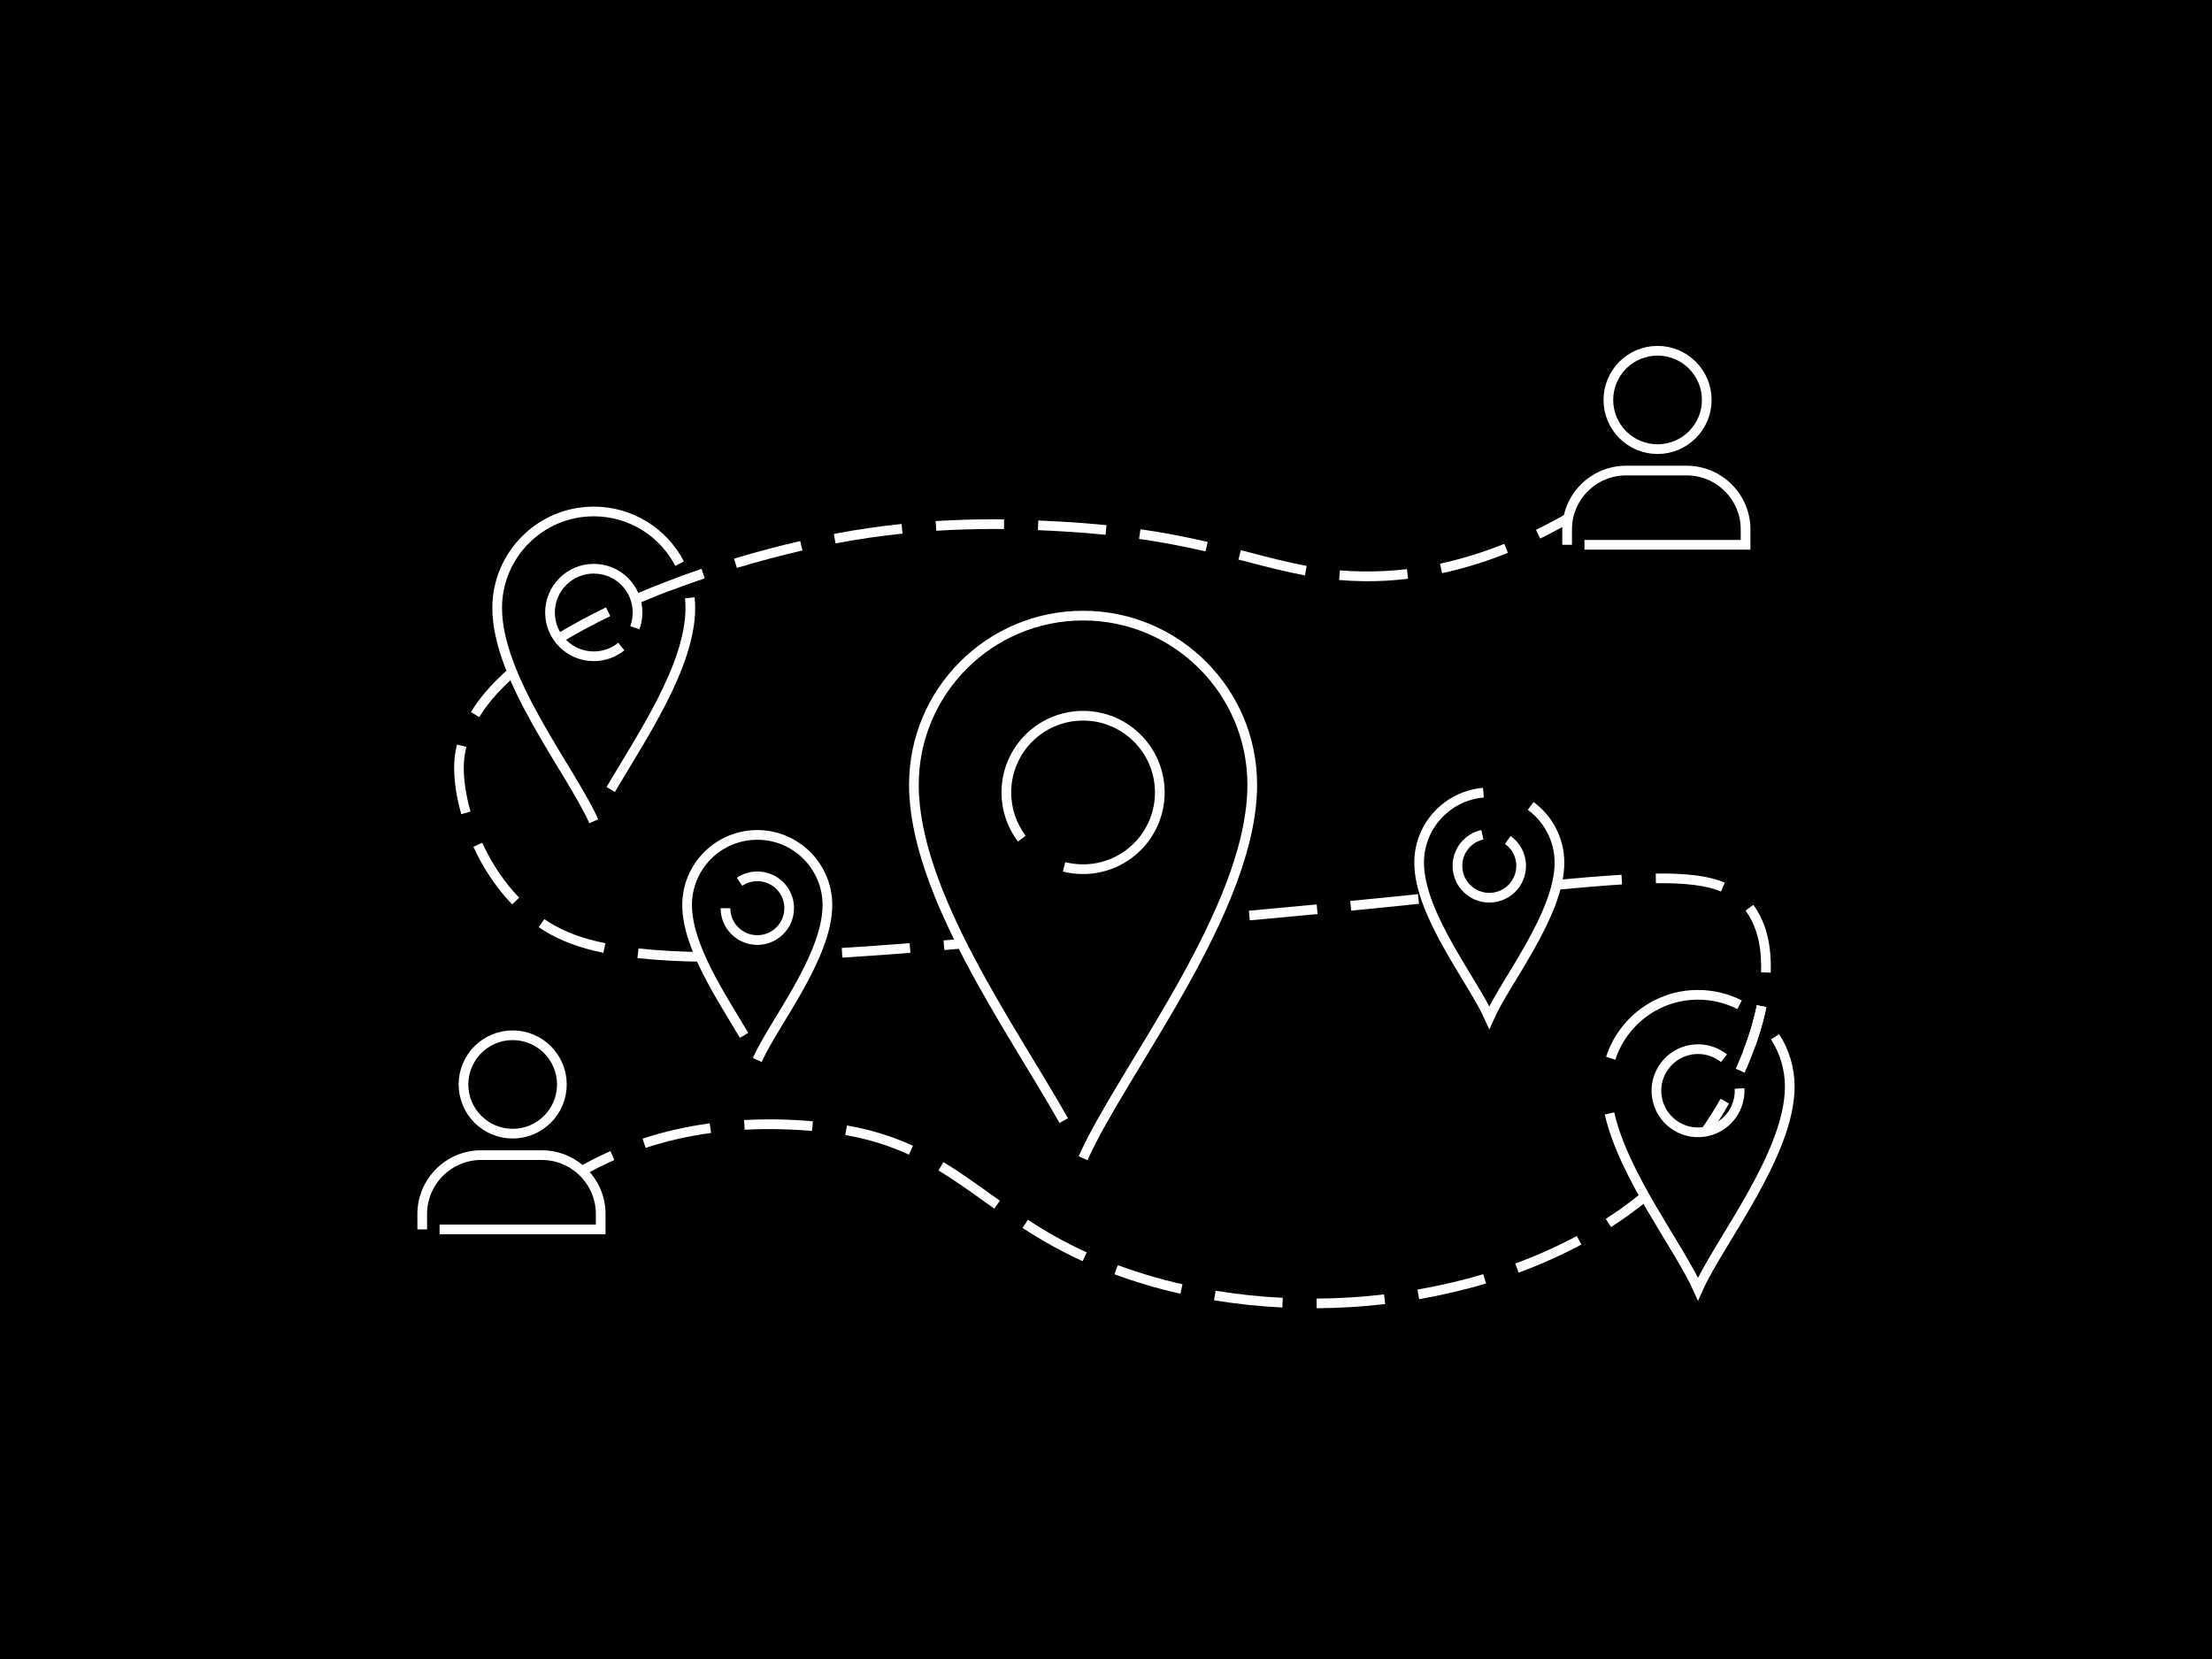 <svg xml:space="preserve" style="enable-background:new 0 0 3840 2880;" viewBox="0 0 3840 2880" y="0px" x="0px" xmlns:xlink="http://www.w3.org/1999/xlink" xmlns="http://www.w3.org/2000/svg" version="1.1">
<style type="text/css">
	.st0{fill:none;stroke:#FFFFFF;stroke-width:16.837;stroke-miterlimit:10;}
	.st1{fill:none;stroke:#FFFFFF;stroke-width:16.829;stroke-miterlimit:10;}
	.st2{fill:#FFFFFF;}
	.st3{stroke:#FFFFFF;stroke-width:16.829;stroke-miterlimit:10;}
	.st4{fill:none;stroke:#FFFFFF;stroke-width:16.835;stroke-miterlimit:10;}
</style>
<g id="Layer_1">
	<g>
		<rect height="2880" width="3840" y="0"></rect>
	</g>
</g>
<g id="Layer_2">
	<g>
		<g>
			<circle r="85.4" cy="1882.6" cx="890" class="st1"></circle>
			<path d="M763.1,2134.2h279.7v-26.8c0-56.1-45.9-102.1-102.1-102.1H835.1c-56.1,0-102.1,45.9-102.1,102.1v26.8" class="st1"></path>
		</g>
		<g>
			<circle r="85.4" cy="694.3" cx="2877.5" class="st1"></circle>
			<path d="M2750.6,945.8h279.7V919c0-56.1-45.9-102.1-102.1-102.1h-105.6c-56.1,0-102.1,45.9-102.1,102.1v26.8" class="st1"></path>
		</g>
		<g>
			<path d="M1014.2,2040l-8.2-14.7c12-6.7,30.6-16.8,53.7-27l6.8,15.4C1044,2023.6,1025.9,2033.5,1014.2,2040z" class="st2"></path>
		</g>
		<path d="M2285.7,2271.1l-0.1-16.8c39-0.2,78.4-2.7,117.1-7.2l1.9,16.7C2365.3,2268.4,2325.3,2270.8,2285.7,2271.1z" class="st2"></path>
		<path d="M2226.1,2269.8c-40-1.9-79.8-6.2-118.5-12.5l2.7-16.6c38,6.2,77.2,10.4,116.6,12.3L2226.1,2269.8z" class="st2"></path>
		<path d="M2463.6,2255.3l-2.9-16.6c38.9-6.8,77.3-15.7,114.2-26.7l4.8,16.1C2542.2,2239.3,2503.1,2248.4,2463.6,2255.3
			z" class="st2"></path>
		<path d="M2049.1,2245.9c-39.4-8.9-77.9-20.3-114.4-33.8l5.8-15.8c35.8,13.2,73.5,24.4,112.3,33.2L2049.1,2245.9z" class="st2"></path>
		<path d="M2636.3,2209.3l-5.8-15.8c37.4-13.8,73.3-29.9,106.8-47.8l8,14.8C2711.1,2178.8,2674.4,2195.2,2636.3,2209.3z" class="st2"></path>
		<path d="M1879.5,2189.4c-35.5-16.2-68.6-34.5-104.4-57.7l9.2-14.1c35,22.7,67.5,40.7,102.2,56.5L1879.5,2189.4z" class="st2"></path>
		<path d="M2796.7,2130.2l-9.1-14.2c33.6-21.7,64.7-45.7,92.2-71.4l11.5,12.3C2863,2083.4,2831.2,2108,2796.7,2130.2z" class="st2"></path>
		<path d="M1726.1,2098.2c-6.5-4.6-12.9-9.2-19.2-13.7c-26.3-18.8-51.2-36.6-77.8-52.7l8.7-14.4
			c27.1,16.4,52.2,34.4,78.8,53.4c6.3,4.5,12.7,9.1,19.2,13.6L1726.1,2098.2z" class="st2"></path>
		<path d="M2932.9,2013.8l-12.7-11c7.2-8.3,14.2-16.9,20.8-25.5c16.3-21.3,31.8-44.8,45.9-69.9l14.7,8.3
			c-14.5,25.7-30.4,49.9-47.2,71.8C2947.6,1996.4,2940.3,2005.2,2932.9,2013.8z" class="st2"></path>
		<path d="M1577.9,2004.4c-34.7-15.9-70.8-27.1-110.5-34l2.9-16.6c41.1,7.2,78.6,18.7,114.6,35.2L1577.9,2004.4z" class="st2"></path>
		<path d="M1120.8,1992.7l-5.3-16c36.9-12.2,76.1-21.1,116.6-26.6l2.3,16.7C1195,1972.1,1156.8,1980.8,1120.8,1992.7z" class="st2"></path>
		<path d="M1409.6,1963.3c-40-3.4-79.3-4.1-116.9-2.1l-0.9-16.8c38.4-2.1,78.5-1.4,119.3,2.1L1409.6,1963.3z" class="st2"></path>
		<path d="M3028.6,1862.2l-15.3-6.9c17-37.8,29.3-74.9,36.6-110.3l16.5,3.4C3058.8,1785,3046.1,1823.3,3028.6,1862.2z" class="st2"></path>
		<path d="M3073.9,1688.5l-16.8-0.6c0.1-3.4,0.2-6.8,0.2-10.2c0-40-9.1-72.6-27.1-96.9l13.5-10
			c20.2,27.2,30.4,63.2,30.4,106.9C3074.1,1681.2,3074.1,1684.8,3073.9,1688.5z" class="st2"></path>
		<path d="M1225.4,1669.7c-45.5-0.6-84.4-2.7-118.8-6.5l1.8-16.7c33.9,3.7,72.2,5.8,117.2,6.4L1225.4,1669.7z" class="st2"></path>
		<path d="M1284.8,1669.6l-0.2-16.8c35.6-0.5,75.3-1.8,117.9-3.9l0.8,16.8C1360.4,1667.8,1320.6,1669.1,1284.8,1669.6z" class="st2"></path>
		<path d="M1462.3,1662.4l-1-16.8c36.6-2.2,76.2-5,117.8-8.3l1.3,16.8C1538.7,1657.4,1499,1660.2,1462.3,1662.4z" class="st2"></path>
		<path d="M1047.5,1654.1c-41.6-8.6-74.1-20.7-102.5-38.2c-3.3-2.1-6.6-4.2-9.7-6.4l9.6-13.9c2.9,2,5.9,4,9,5.9
			c26.6,16.4,57.4,27.9,97,36L1047.5,1654.1z" class="st2"></path>
		<path d="M1639.4,1649.3l-1.4-16.8c36.9-3.1,76.5-6.7,117.7-10.7l1.6,16.8C1716,1642.5,1676.4,1646.1,1639.4,1649.3z" class="st2"></path>
		<path d="M1816.1,1632.8l-1.7-16.7c37.3-3.7,76.9-7.8,117.6-12.1l1.8,16.7C1893,1625,1853.4,1629.1,1816.1,1632.8z" class="st2"></path>
		<path d="M1992.5,1614.5l-1.7-16.7c35.5-3.7,72.9-7.4,117.7-11.7l1.6,16.8C2065.3,1607.1,2027.9,1610.8,1992.5,1614.5z" class="st2"></path>
		
			<rect height="16.8" width="118.2" class="st2" transform="matrix(0.996 -9.267897e-02 9.267897e-02 0.996 -137.167 213.214)" y="1575" x="2167.9"></rect>
		<path d="M2345.6,1580.8l-1.6-16.8c33.1-3.2,66.2-6.4,99.3-9.8l18.3-1.9l1.7,16.7l-18.3,1.9
			C2411.9,1574.4,2378.7,1577.6,2345.6,1580.8z" class="st2"></path>
		<path d="M889.1,1570c-27-28-49.7-61.7-67.3-100l15.3-7c16.8,36.6,38.4,68.6,64.1,95.3L889.1,1570z" class="st2"></path>
		<path d="M2522.1,1563l-1.7-16.7l11.3-1.2c38.3-4,73.6-7.7,106.3-11l1.7,16.7c-32.6,3.3-68,7-106.2,11L2522.1,1563z" class="st2"></path>
		<path d="M2987.7,1547.7c-25.4-10.5-61.2-15.1-113.1-14.5l-0.2-16.8c55-0.6,91.9,4.2,119.8,15.8L2987.7,1547.7z" class="st2"></path>
		<path d="M2698.4,1545l-1.6-16.8c49.1-4.7,86.6-7.7,118.1-9.6l1,16.8C2784.7,1537.3,2747.3,1540.4,2698.4,1545z" class="st2"></path>
		<path d="M800.8,1413.4c-8.1-28.4-12.4-56.1-12.4-79.9c0-3.2,0.1-6.3,0.2-9.3c0.5-10.6,2.1-21.3,4.7-31.7l16.3,4
			c-2.3,9.4-3.8,19-4.3,28.6c-0.1,2.7-0.2,5.5-0.2,8.4c0,22.3,4.1,48.3,11.7,75.3L800.8,1413.4z" class="st2"></path>
		<path d="M831.9,1244.9l-14.4-8.8c18.4-30.2,45.9-60,81.7-88.6l10.5,13.1C875.5,1188.1,849.3,1216.4,831.9,1244.9z" class="st2"></path>
		<path d="M957,1126.6l-9.2-14.1c30.6-19.9,65.7-39.5,104.3-58l7.3,15.2C1021.4,1087.9,987,1107.1,957,1126.6z" class="st2"></path>
		<path d="M1113,1045.5l-6.6-15.5c34.9-14.8,72.4-29,111.3-42.1l5.4,15.9C1184.6,1016.8,1147.5,1030.8,1113,1045.5z" class="st2"></path>
		<path d="M2374,1009c-2.8,0-5.6,0-8.4-0.1c-13.7-0.2-27.5-0.9-40.9-2l1.4-16.8c13.1,1.1,26.4,1.8,39.7,1.9
			c25,0.3,51.1-1,76.6-4l2,16.7C2421,1007.6,2397.3,1009,2374,1009z" class="st2"></path>
		<path d="M2265.4,998.9c-33.1-6.1-65.2-14.5-99.3-23.3l-16.2-4.2l4.2-16.3l16.2,4.2c33.7,8.8,65.5,17.1,98.1,23.1
			L2265.4,998.9z" class="st2"></path>
		<path d="M2503.4,995l-3.5-16.5c36.8-7.9,74.3-19.5,111.5-34.4l6.3,15.6C2579.6,975.1,2541.2,986.9,2503.4,995z" class="st2"></path>
		<path d="M1279.2,985.9l-4.9-16.1c38.3-11.5,76.9-21.8,114.9-30.6l3.8,16.4C1355.4,964.3,1317.1,974.5,1279.2,985.9z" class="st2"></path>
		<path d="M2092.8,957.2c-39.9-9.2-76.5-16.1-115.4-21.7l2.4-16.7c39.3,5.6,76.4,12.6,116.8,22L2092.8,957.2z" class="st2"></path>
		<path d="M1450.6,943.4l-3.2-16.5l4.2-0.8c37.1-7,75.3-12.5,113.5-16.5l1.7,16.7c-37.8,3.9-75.5,9.4-112.1,16.3
			L1450.6,943.4z" class="st2"></path>
		<path d="M1919.2,928.4c-23.1-2.4-47.2-4.3-71.6-5.7c-13.4-0.8-28.8-1.7-45.8-2.4l0.7-16.8c17.1,0.8,32.5,1.6,46,2.4
			c24.7,1.5,49.1,3.4,72.4,5.8L1919.2,928.4z" class="st2"></path>
		<path d="M1625.4,921.4l-1.1-16.8c32-2,65.1-3.1,98.3-3.1c7,0,13.8,0,20.5,0.1l-0.2,16.8c-6.6-0.1-13.4-0.1-20.3-0.1
			C1689.8,918.4,1657.1,919.4,1625.4,921.4z" class="st2"></path>
		<g>
			<path d="M2673.8,934.9l-7.4-15.1c17.2-8.4,34.7-17.7,52-27.6l8.4,14.6C2709.1,916.8,2691.3,926.3,2673.8,934.9z" class="st2"></path>
		</g>
		<g>
			<path d="M1291.7,1797.3c-38.4-65-98.9-154-98.9-226.1c0-67.3,54.6-121.8,121.8-121.8c67.3,0,121.8,54.6,121.8,121.8
				c0,89.8-93.8,205.8-121.8,268.9" class="st3"></path>
			<path d="M1259.4,1576.6c0,30.5,24.7,55.3,55.3,55.3c30.5,0,55.3-24.7,55.3-55.3s-24.7-55.3-55.3-55.3
				c-11.4,0-22.1,3.5-30.9,9.4" class="st3"></path>
		</g>
		<g>
			<path d="M2657.2,1399.1c30.3,22.2,50,58,50,98.4c0,89.8-93.8,205.8-121.8,268.9c-28.1-63.1-121.8-179.2-121.8-268.9
				c0-63.8,49.1-116.2,111.6-121.4" class="st3"></path>
			<path d="M2573.4,1449.1c-24.8,5.5-43.3,27.5-43.3,54c0,30.5,24.7,55.3,55.3,55.3s55.3-24.7,55.3-55.3
				c0-9.8-2.5-18.9-7-26.9c-4-7.2-9.5-13.3-16.2-18.1" class="st3"></path>
		</g>
		<path d="M3081.5,1799.8c16.1,24.9,25.5,54.6,25.5,86.4c0,117.3-122.5,269-159.3,351.5
			c-32-71.9-129.2-196.4-153.6-304.8" class="st3"></path>
		<path d="M2796.2,1837.1c20.7-63.9,80.7-110.1,151.5-110.1c26,0,50.5,6.2,72.2,17.3" class="st3"></path>
		<path d="M2992.8,1837.1c-13.4-10.7-30.6-16.7-49-15.7c-39.8,2.2-70.4,36.2-68.2,76c2.2,39.8,36.2,70.4,76,68.2
			c33.4-1.8,60.3-26,66.8-57.3c1.3-6,1.8-12.3,1.4-18.7" class="st3"></path>
		<path d="M1846.6,1945.3c-89.1-158.4-260.1-394.7-260.1-582.9c0-162.2,131.5-293.7,293.7-293.7
			s293.7,131.5,293.7,293.7c0,216.4-226,496.1-293.7,648.3" class="st3"></path>
		<path d="M1847.2,1504.8c10.5,2.7,21.6,4.1,33,4.1c73.6,0,133.2-59.6,133.2-133.2s-59.6-133.2-133.2-133.2
			s-133.2,59.6-133.2,133.2c0,30.1,10,57.9,26.8,80.2" class="st3"></path>
		<path d="M1197.5,1037.8c0.6,5.9,0.9,11.8,0.9,17.8c0,100.6-85.6,225.2-138.2,314.9" class="st3"></path>
		<path d="M1030.8,1425.7c-38.6-86.9-167.7-246.5-167.7-370.1c0-92.6,75.1-167.7,167.7-167.7
			c64.8,0,121.1,36.8,149,90.6" class="st3"></path>
		<path d="M1102.1,1089.7c3-8.2,4.7-17.1,4.7-26.4c0-42-34-76-76-76c-42,0-76,34-76,76c0,42,34,76,76,76
			c18.1,0,34.7-6.3,47.8-16.9" class="st1"></path>
		<path d="M1113,1045.5l-6.6-15.5c34.9-14.8,72.4-29,111.3-42.1l5.4,15.9C1184.6,1016.8,1147.5,1030.8,1113,1045.5z" class="st2"></path>
		<path d="M974.3,1115.7c25.7-15.8,54.2-31.2,85.1-46.1l-7.3-15.2c-31.1,15-59.9,30.6-86,46.5L974.3,1115.7z" class="st2"></path>
		<path d="M3028.6,1862.2l-15.3-6.9c17-37.8,29.3-74.9,36.6-110.3l16.5,3.4C3058.8,1785,3046.1,1823.3,3028.6,1862.2z" class="st2"></path>
		<path d="M2973.6,1960.7c9.8-14.4,19.1-29.4,28-45l-14.7-8.3c-11,19.6-22.9,38.2-35.4,55.6L2973.6,1960.7z" class="st2"></path>
	</g>
</g>
</svg>
